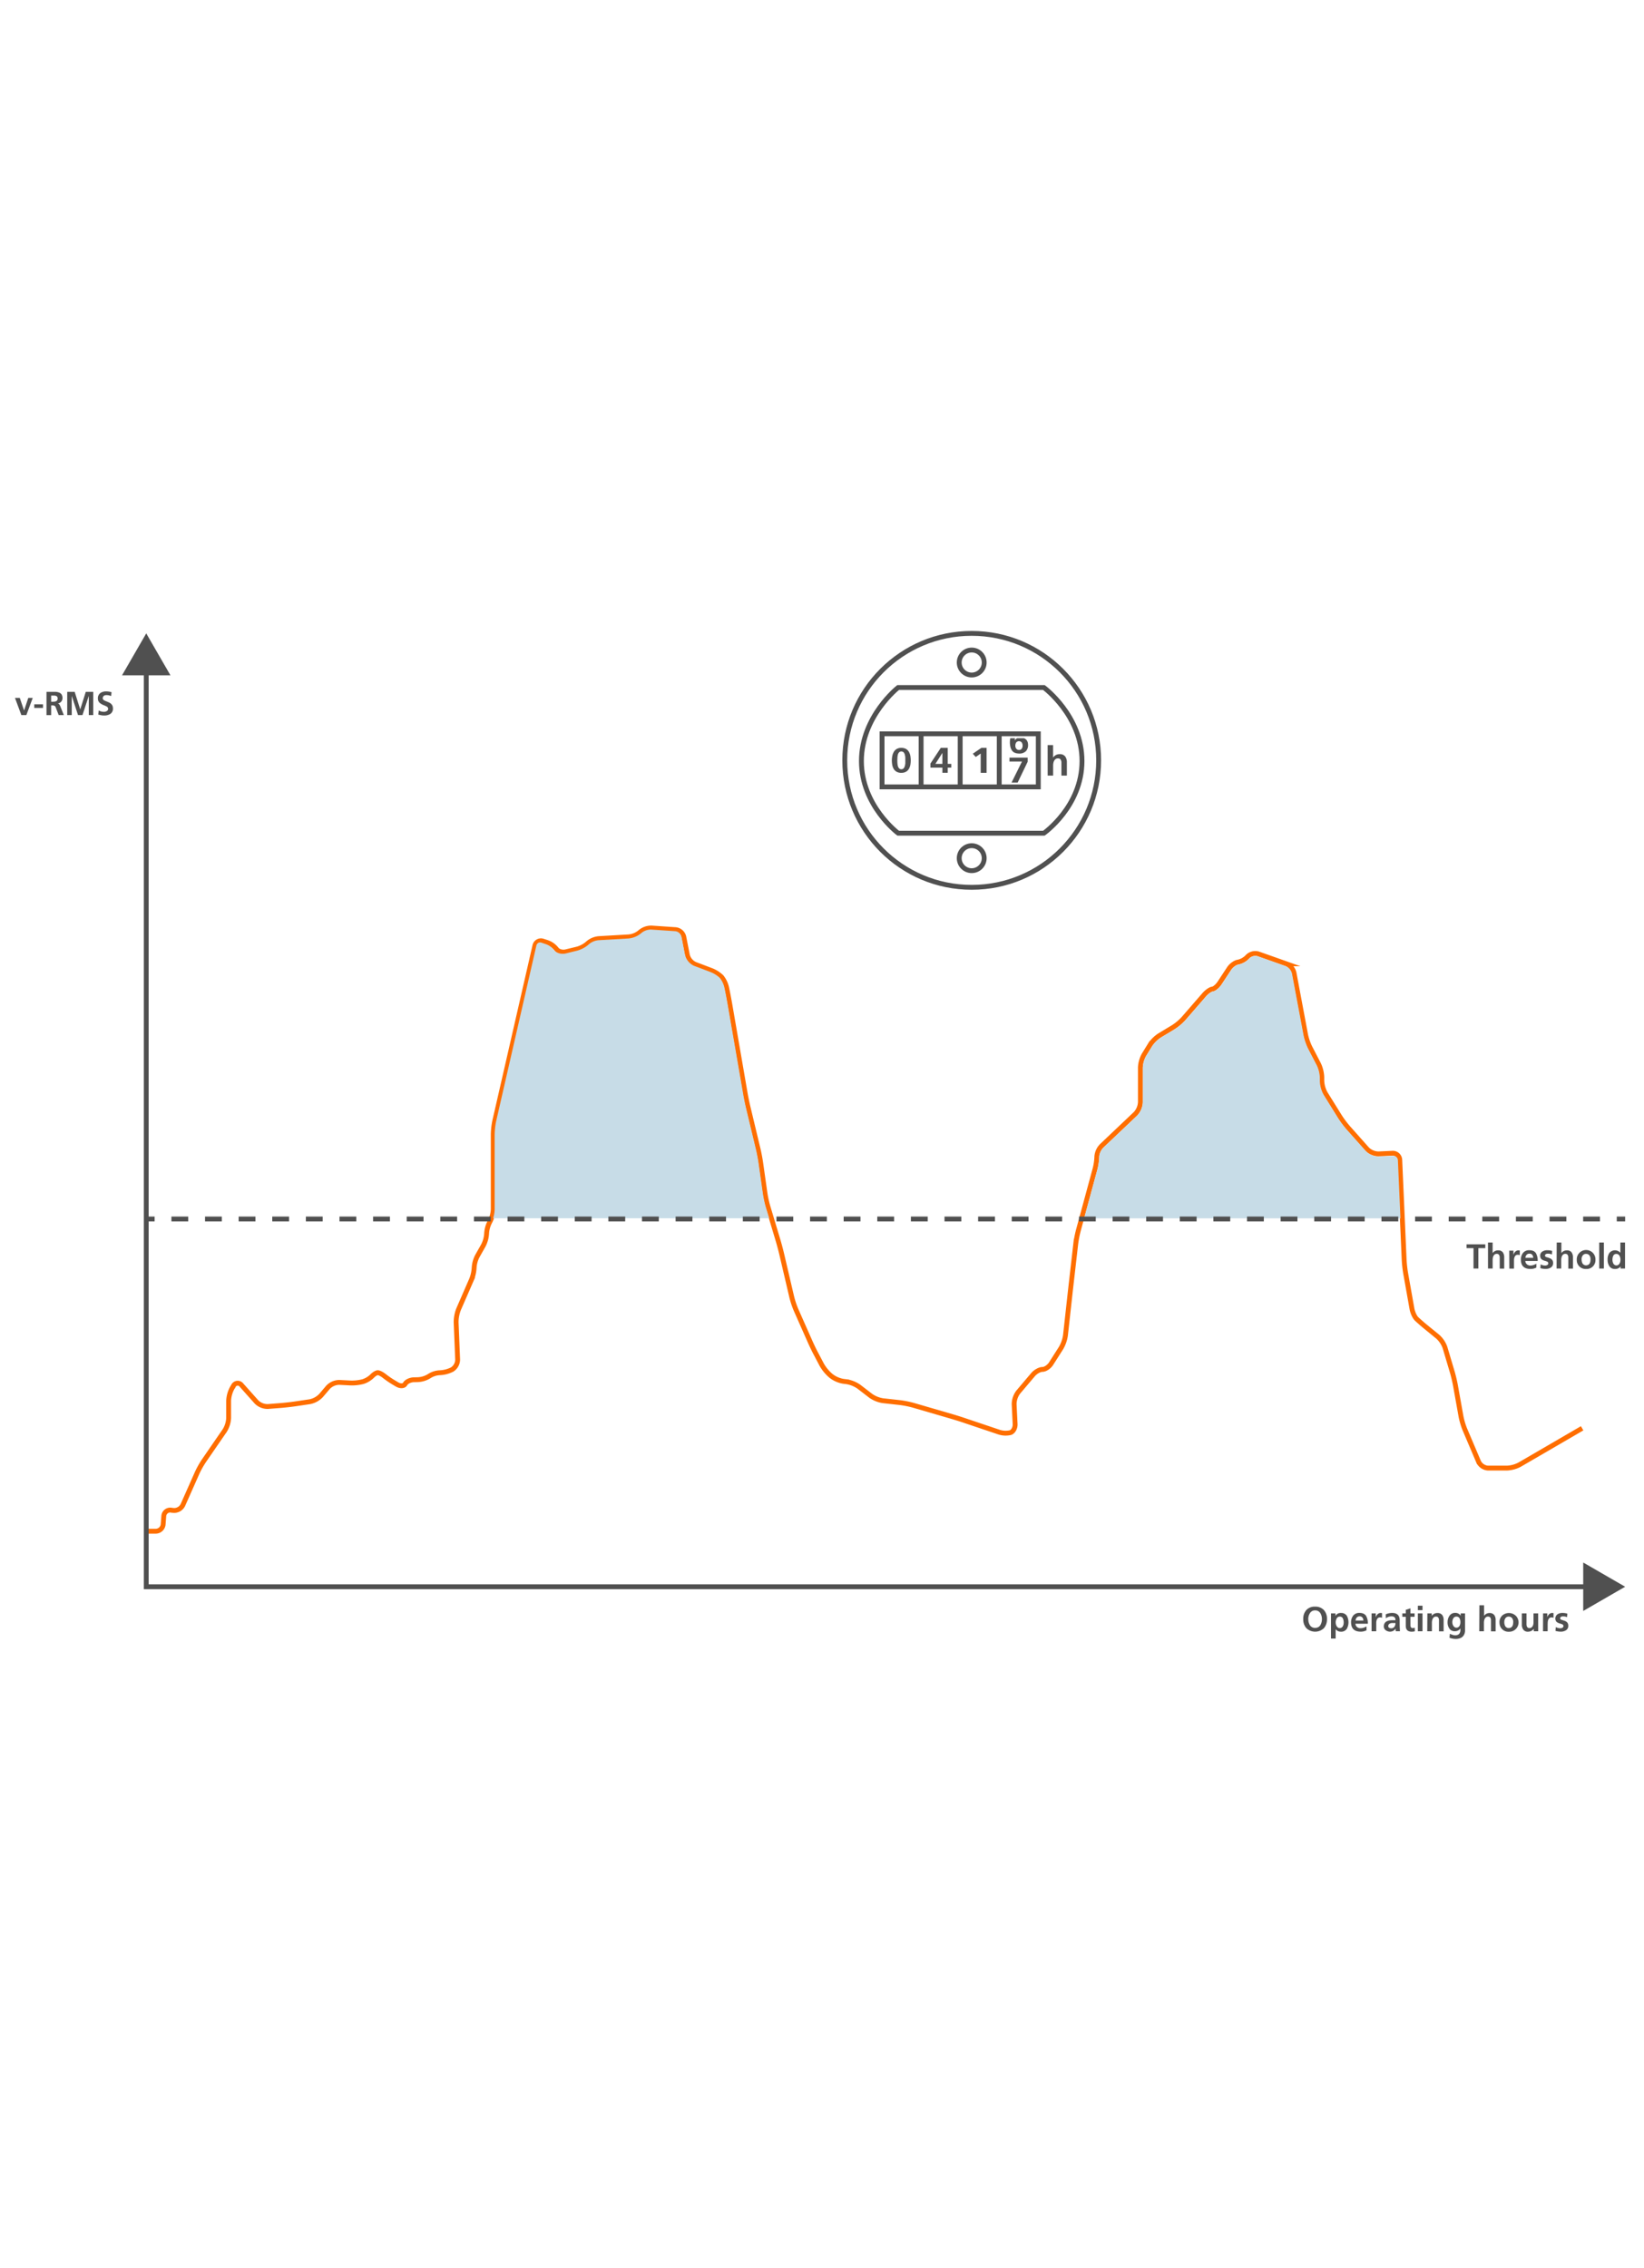 <svg  width="580px" id="Ebene_1" data-name="Ebene 1" xmlns="http://www.w3.org/2000/svg" viewBox="0 0 1185 800"><path d="M10.8,85.69h3.46l3.07,9h.05l3-9h3.22L19,98.05H15.39Z" style="fill:#505050"/><path d="M24.7,92.92V90.28H31v2.64Z" style="fill:#505050"/><path d="M33.51,81.3h3.62c.93,0,1.86,0,2.78,0a8.5,8.5,0,0,1,2.55.48,3.6,3.6,0,0,1,1.87,1.34,4.69,4.69,0,0,1,.7,2.69,3.86,3.86,0,0,1-.92,2.57,3.91,3.91,0,0,1-2.54,1.32v0a1.58,1.58,0,0,1,1.1.6,4.42,4.42,0,0,1,.68,1.13L46,98.05H42.29l-2-5.23a2.88,2.88,0,0,0-.79-1.34A2.48,2.48,0,0,0,38,91.09H36.87v7H33.51Zm3.36,7.15H38a9.58,9.58,0,0,0,1.3-.09,3.56,3.56,0,0,0,1.12-.31,2.2,2.2,0,0,0,.84-.7,2.27,2.27,0,0,0,.29-1.22,2.22,2.22,0,0,0-.29-1.23,2.08,2.08,0,0,0-.84-.65A3.83,3.83,0,0,0,39.27,84l-1.3,0h-1.1Z" style="fill:#505050"/><path d="M48.46,81.3h5.37l4,12.7h0l4-12.7h5.38V98.05H64V84.23H64L59.45,98.05H56.23L51.72,84.23l0,0V98.05H48.46Z" style="fill:#505050"/><path d="M76.71,83.65a4.3,4.3,0,0,0-.87.1,2.39,2.39,0,0,0-.86.36,1.91,1.91,0,0,0-.65.72A2.23,2.23,0,0,0,74.07,86a1.27,1.27,0,0,0,.33.89,3.75,3.75,0,0,0,.84.65,11.1,11.1,0,0,0,1.2.53l1.32.55a10.24,10.24,0,0,1,1.35.62,4.88,4.88,0,0,1,1.17.94,4.26,4.26,0,0,1,.84,1.27,5.32,5.32,0,0,1,.29,1.85,4.4,4.4,0,0,1-1.85,3.89,8,8,0,0,1-4.44,1.17,10.38,10.38,0,0,1-2.18-.19c-.61-.11-1.31-.26-2.11-.46l.31-3a7.7,7.7,0,0,0,3.79,1,4,4,0,0,0,2-.53,1.79,1.79,0,0,0,1-1.63,1.83,1.83,0,0,0-.29-1,2.92,2.92,0,0,0-.84-.72,23.41,23.41,0,0,0-2.52-1.1A9.11,9.11,0,0,1,72.94,90a6.27,6.27,0,0,1-1.2-.86,4.39,4.39,0,0,1-.84-1.27,4.14,4.14,0,0,1-.34-1.75,4.54,4.54,0,0,1,1.85-4,7.19,7.19,0,0,1,4-1.13,13,13,0,0,1,4,.6l-.32,2.76A8.89,8.89,0,0,0,76.71,83.65Z" style="fill:#505050"/><path d="M105.41,686.18h6.88a5.42,5.42,0,0,0,5.31-4.93l.46-6a4.62,4.62,0,0,1,5.27-4.27l1.57.21a7,7,0,0,0,6.9-3.86L142.16,644A64.56,64.56,0,0,1,147,635.4l15-21.78a18.66,18.66,0,0,0,2.8-9V592.22a21.33,21.33,0,0,1,2.53-9.2l.93-1.57a3.41,3.41,0,0,1,5.81-.56L184.87,593a11.27,11.27,0,0,0,8.21,3.31l9.6-.75c2.71-.22,7.13-.72,9.82-1.11l10.87-1.61a15.21,15.21,0,0,0,8.08-4.5l5-5.88a11.29,11.29,0,0,1,8.14-3.52l8.08.41a31.75,31.75,0,0,0,9-1,16.9,16.9,0,0,0,6.44-3.82c1.32-1.42,3.2-2.59,4.19-2.59s3.14,1.1,4.79,2.44a68.52,68.52,0,0,0,7.26,4.93l1.93,1.13c2.35,1.37,4.95,1.18,5.77-.41s3.72-3,6.44-3l2.68-.07a16.88,16.88,0,0,0,8.24-2.56,15.28,15.28,0,0,1,7.78-2.44,21.57,21.57,0,0,0,8.68-2.29,8.57,8.57,0,0,0,4-7.23l-1.09-26.75a25.75,25.75,0,0,1,1.77-9.47l9.22-21.16a26.48,26.48,0,0,0,2-8.81,20.78,20.78,0,0,1,2.43-8.57l4.11-7.27a21.15,21.15,0,0,0,2.44-8.73,20.23,20.23,0,0,1,2.39-8.55,21.26,21.26,0,0,0,2.39-9.06V400.21a52.6,52.6,0,0,1,1.11-9.77l28.91-126.2a4.46,4.46,0,0,1,5.81-3.3l2.86.93a14.66,14.66,0,0,1,6.8,4.72c1.15,1.77,4.26,2.69,6.9,2.05l8.05-1.95a19.16,19.16,0,0,0,7.8-4.22,13.88,13.88,0,0,1,7.92-3.34l21.56-1.25a14.85,14.85,0,0,0,8.22-3.5,12.28,12.28,0,0,1,8.23-2.87L487,252.68a6.79,6.79,0,0,1,5.88,5.18l2.59,13.19a9.93,9.93,0,0,0,5.57,6.61l11.7,4.43a22.94,22.94,0,0,1,7.32,4.65,19.11,19.11,0,0,1,3.69,7.74l.4,1.92c.55,2.66,1.37,7,1.84,9.71l11.18,64.74c.47,2.68,1.36,7,2,9.68l7.28,30.38c.63,2.64,1.46,7,1.84,9.7l3.11,22a79.51,79.51,0,0,0,2.11,9.63l7.33,24.41c.78,2.61,1.93,6.9,2.55,9.55l7.32,31.28a63.5,63.5,0,0,0,3.13,9.33l10.06,22.71c1.1,2.49,3,6.49,4.31,8.89l4.07,7.74a30.39,30.39,0,0,0,6.09,7.55l.8.67a19.7,19.7,0,0,0,8.7,3.78l2.46.31a21.59,21.59,0,0,1,8.82,3.62l8.44,6.49a20.91,20.91,0,0,0,8.84,3.56l12.2,1.35a69,69,0,0,1,9.65,1.93l28.22,8.22c2.61.77,6.85,2.1,9.43,3l24.15,8.13a15.34,15.34,0,0,0,8.27.36c2-.67,3.49-3.44,3.35-6.16L731,594.65a14.59,14.59,0,0,1,2.95-8.71l10.67-12.6c1.76-2.08,4.81-3.77,6.79-3.77s4.78-1.88,6.24-4.17l7.13-11.2a25.34,25.34,0,0,0,3.2-9.08l3.23-29.25c.3-2.7.8-7.12,1.11-9.82l3.07-26.81a78.09,78.09,0,0,1,1.85-9.69l12.08-44.49a41.9,41.9,0,0,0,1.29-9,12.39,12.39,0,0,1,3.59-7.67l24.25-23A13.2,13.2,0,0,0,822,377V352a20.71,20.71,0,0,1,2.59-9.15l4.4-7.15a24.16,24.16,0,0,1,6.83-6.76l9.78-5.89a37.45,37.45,0,0,0,7.48-6.27l15-17.28c1.79-2.05,4.4-3.86,5.8-4s3.76-2.16,5.26-4.43L886,280.64c1.5-2.27,4.4-4.33,6.46-4.58a13.21,13.21,0,0,0,6.88-4,7.82,7.82,0,0,1,7.81-1.86l20,7.08a9.47,9.47,0,0,1,5.57,6.51l8.36,44.62a39.8,39.8,0,0,0,3.19,9.24l6.21,12a24,24,0,0,1,2.28,9.33v2.63a20.57,20.57,0,0,0,2.61,9.15l10.34,16.63a69.82,69.82,0,0,0,5.9,7.89L985.4,410.8a11.82,11.82,0,0,0,8.22,3.47l10.18-.47a5,5,0,0,1,5.15,4.72l3.16,71.93a89.7,89.7,0,0,0,1.08,9.81l4.56,25.67c.47,2.68,2,6,3.4,7.31s4.27,3.85,6.38,5.57l8.8,7.18a19,19,0,0,1,5.24,7.86l5.26,17.7c.77,2.6,1.8,6.92,2.27,9.6l4,22.32a51.41,51.41,0,0,0,2.8,9.41l9.89,23.27a8.12,8.12,0,0,0,6.88,4.54h13.46a21.64,21.64,0,0,0,9.21-2.48L1140.41,612" style="fill:none;stroke:#ff6e00;stroke-miterlimit:10;stroke-width:3.5px"/><path d="M887.55,281.72l-6.82,10.34c-1.58,2.39-4.32,4.95-6.5,5.21-.76.1-3,1.52-4.73,3.47L854.43,318a39.9,39.9,0,0,1-7.88,6.62l-9.85,5.92a22.42,22.42,0,0,0-6.24,6.19l-4.38,7.12a19,19,0,0,0-2.35,8.3v25a15,15,0,0,1-4.13,9.68l-24.3,23a10.68,10.68,0,0,0-3,6.4,44.42,44.42,0,0,1-1.37,9.56l-9.48,34.9h228l-1.84-41.84a3.21,3.21,0,0,0-3.32-3.1l-10.29.47a13.38,13.38,0,0,1-9.54-4l-13.8-15.51a71.5,71.5,0,0,1-6.09-8.16l-10.34-16.61a22.33,22.33,0,0,1-2.89-10.15v-2.54a22.43,22.43,0,0,0-2.1-8.59L943,338.66a42.58,42.58,0,0,1-3.38-9.82l-8.36-44.56a7.85,7.85,0,0,0-4.42-5.23l-20.12-7.11a6.15,6.15,0,0,0-6,1.4,15,15,0,0,1-7.95,4.53C891.42,278.05,888.87,279.73,887.55,281.72Z" style="fill:#c7dce7"/><path d="M549.89,442.94,546.78,421c-.38-2.69-1.2-7-1.83-9.66l-7.29-30.41c-.65-2.71-1.57-7.16-2-9.92L524.4,306.11c-.47-2.71-1.3-7.1-1.86-9.79l-.38-1.83a17.64,17.64,0,0,0-3.28-7,21.2,21.2,0,0,0-6.66-4.22l-11.83-4.48a11.72,11.72,0,0,1-6.66-8l-2.58-13.15a5.14,5.14,0,0,0-4.3-3.84l-17.54-1.18a10.66,10.66,0,0,0-6.91,2.41,16.57,16.57,0,0,1-9.3,4l-21.75,1.27a12.3,12.3,0,0,0-6.8,2.84,20.86,20.86,0,0,1-8.61,4.69l-8.16,2c-3.34.81-7.17-.42-8.72-2.79a13.07,13.07,0,0,0-5.88-4l-2.95-1a2.76,2.76,0,0,0-2.27.22,2.86,2.86,0,0,0-1.34,1.87l-29,126.61a52.15,52.15,0,0,0-1.07,9.49v54a23,23,0,0,1-1.11,6.4h199L552.09,453A81.19,81.19,0,0,1,549.89,442.94Z" style="fill:#c7dce7"/><line x1="105.41" y1="461.18" x2="111.45" y2="461.18" style="fill:none;stroke:#505050;stroke-miterlimit:10;stroke-width:3.5px"/><line x1="123.56" y1="461.18" x2="1159.31" y2="461.18" style="fill:none;stroke:#505050;stroke-miterlimit:10;stroke-width:3.5px;stroke-dasharray:12.114,12.114"/><line x1="1165.37" y1="461.18" x2="1171.41" y2="461.18" style="fill:none;stroke:#505050;stroke-miterlimit:10;stroke-width:3.5px"/><circle cx="700.41" cy="130.68" r="91.5" style="fill:none;stroke:#505050;stroke-miterlimit:10;stroke-width:3.5px"/><path d="M647.41,78.18h105s27.5,20.25,27.5,53-27.5,52-27.5,52h-105s-26.5-19.78-26.5-52S647.41,78.18,647.41,78.18Z" style="fill:none;stroke:#505050;stroke-miterlimit:10;stroke-width:3.5px"/><circle cx="700.41" cy="60.18" r="9" style="fill:none;stroke:#505050;stroke-miterlimit:10;stroke-width:3.5px"/><circle cx="700.41" cy="201.18" r="9" style="fill:none;stroke:#505050;stroke-miterlimit:10;stroke-width:3.5px"/><path d="M663.94,111.55V149.8m28.16-38.25V149.8m28.15-38.25V149.8m28.16-38.25H635.78V149.8H748.41Z" style="fill:none;stroke:#505050;stroke-miterlimit:10;stroke-width:3.5px"/><path d="M755.14,119.68h3.93v8.94h.06a5.48,5.48,0,0,1,4.75-2.4,4.72,4.72,0,0,1,3.93,1.67,7,7,0,0,1,1.2,4.25v9.54h-3.93v-8.07q0-.74,0-1.5a4,4,0,0,0-.29-1.37,2.18,2.18,0,0,0-.73-1.09,2.69,2.69,0,0,0-1.5-.38,2.73,2.73,0,0,0-1.7.5,4,4,0,0,0-1.06,1.26,6.09,6.09,0,0,0-.53,1.61,9.06,9.06,0,0,0-.17,1.65v7.39h-3.93Z" style="fill:#505050"/><path d="M1062.11,482.2h-5v-2.75h13.5v2.75h-5v14.7h-3.5Z" style="fill:#505050"/><path d="M1072.54,478.15h3.35v7.63h0a4.65,4.65,0,0,1,4-2,4,4,0,0,1,3.35,1.42,6,6,0,0,1,1,3.63v8.12H1081V490c0-.42,0-.84,0-1.28a3.34,3.34,0,0,0-.25-1.17,1.85,1.85,0,0,0-.63-.93,2.25,2.25,0,0,0-1.27-.32,2.31,2.31,0,0,0-1.45.42,3.27,3.27,0,0,0-.9,1.08,4.69,4.69,0,0,0-.45,1.37,7.19,7.19,0,0,0-.15,1.4v6.3h-3.35Z" style="fill:#505050"/><path d="M1087.89,484h3V487h.05a4.17,4.17,0,0,1,1.1-2.07,3.15,3.15,0,0,1,2.43-1.15,5.18,5.18,0,0,1,1,.1v3.37a3.35,3.35,0,0,0-1.5-.27,2.08,2.08,0,0,0-1.55.55,3.18,3.18,0,0,0-.82,1.37,6.72,6.72,0,0,0-.3,1.7c0,.59,0,1.13,0,1.63v4.72h-3.35Z" style="fill:#505050"/><path d="M1107.41,496.18a8.76,8.76,0,0,1-4.42,1q-6.66-.09-6.73-6.67a7.69,7.69,0,0,1,1.5-4.83,5.45,5.45,0,0,1,4.48-2c2.35,0,4,.74,4.87,2.17a10.71,10.71,0,0,1,1.25,5.6h-8.9a3.24,3.24,0,0,0,1.13,2.38,3.72,3.72,0,0,0,2.55.87,6.51,6.51,0,0,0,2.3-.4,9.77,9.77,0,0,0,2-.9Zm-2.25-7a3.74,3.74,0,0,0-.67-2.12,2.42,2.42,0,0,0-2-.9,2.78,2.78,0,0,0-2.13.85,3.59,3.59,0,0,0-.85,2.17Z" style="fill:#505050"/><path d="M1118.64,486.73a9.63,9.63,0,0,0-1.4-.43,9.32,9.32,0,0,0-1.6-.12,3.12,3.12,0,0,0-1.3.27,1.22,1.22,0,0,0-.68,1.15c0,.49.33.83.93,1,.28.11.6.22,1,.32s.7.22,1,.35a7.05,7.05,0,0,1,1.1.45,5.16,5.16,0,0,1,.9.7,3.33,3.33,0,0,1,.67,1,4.46,4.46,0,0,1,.23,1.52,3.65,3.65,0,0,1-1.65,3.23,7.08,7.08,0,0,1-3.75,1,14.42,14.42,0,0,1-3.8-.55l.2-2.75a6.82,6.82,0,0,0,3.3.85,3.16,3.16,0,0,0,1.42-.35,1.25,1.25,0,0,0,.78-1.22,1.43,1.43,0,0,0-.23-.83,1.66,1.66,0,0,0-.67-.47,16.82,16.82,0,0,0-2-.65,9.28,9.28,0,0,1-1-.43,3.41,3.41,0,0,1-1-.65,2.48,2.48,0,0,1-.65-1,3.18,3.18,0,0,1-.28-1.42,3.35,3.35,0,0,1,1.58-3.05,6.11,6.11,0,0,1,3.47-.95,15.29,15.29,0,0,1,2,.12c.57.1,1.1.22,1.6.35Z" style="fill:#505050"/><path d="M1122.09,478.15h3.35v7.63h0a4.65,4.65,0,0,1,4-2,4,4,0,0,1,3.35,1.42,6,6,0,0,1,1,3.63v8.12h-3.35V490c0-.42,0-.84,0-1.28a3.34,3.34,0,0,0-.25-1.17,1.85,1.85,0,0,0-.63-.93,2.27,2.27,0,0,0-1.27-.32,2.31,2.31,0,0,0-1.45.42,3.27,3.27,0,0,0-.9,1.08,4.69,4.69,0,0,0-.45,1.37,7.19,7.19,0,0,0-.15,1.4v6.3h-3.35Z" style="fill:#505050"/><path d="M1136.54,490.55a6.59,6.59,0,0,1,1.94-5,6.73,6.73,0,0,1,11.53,5,6.35,6.35,0,0,1-6.75,6.65,6.37,6.37,0,0,1-6.72-6.65Zm3.5-.4a4.73,4.73,0,0,0,0,.75c0,.29.07.55.12.8a5,5,0,0,0,.5,1.45,2.75,2.75,0,0,0,1,1,2.65,2.65,0,0,0,1.55.42,3.05,3.05,0,0,0,1.63-.4,2.88,2.88,0,0,0,1-1,4.37,4.37,0,0,0,.5-1.45,10.31,10.31,0,0,0,.12-1.58,4.57,4.57,0,0,0-.78-2.67,2.9,2.9,0,0,0-2.47-1.15,2.78,2.78,0,0,0-2.4,1.17A4.37,4.37,0,0,0,1140,490.15Z" style="fill:#505050"/><path d="M1152.71,478.15h3.35V496.9h-3.35Z" style="fill:#505050"/><path d="M1168.16,495.45h-.05a4.9,4.9,0,0,1-3.95,1.75,4.63,4.63,0,0,1-4.18-2.07,8.47,8.47,0,0,1-1.22-4.7,8.36,8.36,0,0,1,1.22-4.7,5.2,5.2,0,0,1,8-.2h0v-7.38h3.35V496.9h-3.25Zm-5.9-5a6.13,6.13,0,0,0,.6,2.75,3.1,3.1,0,0,0,.87,1,2.09,2.09,0,0,0,1.35.42,2.29,2.29,0,0,0,1.43-.42,3,3,0,0,0,.9-1,4.87,4.87,0,0,0,.5-1.35,8.64,8.64,0,0,0,.12-1.4,5.74,5.74,0,0,0-.67-2.73,3.19,3.19,0,0,0-.93-1,2.5,2.5,0,0,0-1.4-.37,2.32,2.32,0,0,0-2.2,1.37,4.93,4.93,0,0,0-.42,1.33A6.88,6.88,0,0,0,1162.26,490.43Z" style="fill:#505050"/><path d="M939.39,749.5a9.31,9.31,0,0,1,2.2-6.5,8.09,8.09,0,0,1,6.35-2.47,8.21,8.21,0,0,1,6.35,2.5,9.27,9.27,0,0,1,2.2,6.47,9.63,9.63,0,0,1-2.18,6.5,9.17,9.17,0,0,1-12.72,0A9.4,9.4,0,0,1,939.39,749.5Zm3.65,0a8,8,0,0,0,1.12,4.33,4.16,4.16,0,0,0,3.78,2,4.6,4.6,0,0,0,2.3-.55,4.26,4.26,0,0,0,1.5-1.45,8.42,8.42,0,0,0,1.1-4.33,8.06,8.06,0,0,0-1.13-4.27,4.19,4.19,0,0,0-3.77-2,4.12,4.12,0,0,0-3.73,2A7.82,7.82,0,0,0,943,749.5Z" style="fill:#505050"/><path d="M959.39,745.4h3.2v1.83h0a4.22,4.22,0,0,1,4-2.13,4.76,4.76,0,0,1,4.2,2,9.8,9.8,0,0,1,0,9.4,4.79,4.79,0,0,1-4.28,2.08,4.67,4.67,0,0,1-3.77-1.78h0v6.73h-3.35Zm6.37,2.3a2.52,2.52,0,0,0-2.3,1.38,5.65,5.65,0,0,0-.7,2.72,5.53,5.53,0,0,0,.68,2.75,3.09,3.09,0,0,0,.9,1,2.12,2.12,0,0,0,1.37.43,2.24,2.24,0,0,0,1.4-.43,2.65,2.65,0,0,0,.85-1,5.44,5.44,0,0,0,.48-1.37,9.64,9.64,0,0,0,.1-1.38,7.14,7.14,0,0,0-.55-2.72,2.44,2.44,0,0,0-.85-1A2.41,2.41,0,0,0,965.76,747.7Z" style="fill:#505050"/><path d="M985,757.55a8.7,8.7,0,0,1-4.43,1q-6.64-.11-6.72-6.68a7.68,7.68,0,0,1,1.5-4.82,5.45,5.45,0,0,1,4.47-2q3.53,0,4.88,2.18a10.78,10.78,0,0,1,1.25,5.6H977a3.27,3.27,0,0,0,1.12,2.37,3.71,3.71,0,0,0,2.55.88,6.65,6.65,0,0,0,2.3-.4,11.1,11.1,0,0,0,2-.9Zm-2.25-7a3.8,3.8,0,0,0-.68-2.13,2.45,2.45,0,0,0-2-.9,2.81,2.81,0,0,0-2.12.85,3.56,3.56,0,0,0-.85,2.18Z" style="fill:#505050"/><path d="M988.64,745.4h3v2.93h0a4.19,4.19,0,0,1,1.1-2.08,3.21,3.21,0,0,1,2.43-1.15,6.07,6.07,0,0,1,1,.1v3.38a3.2,3.2,0,0,0-1.5-.28,2.14,2.14,0,0,0-1.55.55,3.26,3.26,0,0,0-.82,1.38,6.65,6.65,0,0,0-.3,1.7c0,.58,0,1.12,0,1.62v4.73h-3.35Z" style="fill:#505050"/><path d="M998.86,746.08a11.26,11.26,0,0,1,4.48-1q5.63-.08,5.55,5.43v1.65c0,1.25,0,2.32.05,3.22s.08,1.91.15,2.88h-3a16,16,0,0,1-.15-1.93h0a4.12,4.12,0,0,1-1.68,1.63,4.73,4.73,0,0,1-2.3.6,5.19,5.19,0,0,1-3.07-1,3.28,3.28,0,0,1-1.43-2.83,4,4,0,0,1,.65-2.35,3.59,3.59,0,0,1,1.55-1.32,7.08,7.08,0,0,1,2.13-.63,21.13,21.13,0,0,1,2.2-.12h1.85a2.85,2.85,0,0,0-.7-2.18,3.34,3.34,0,0,0-2.2-.6,6.54,6.54,0,0,0-4,1.4Zm1.8,8.47a1.27,1.27,0,0,0,.63,1.18,2.61,2.61,0,0,0,1.5.4,2.78,2.78,0,0,0,2.35-1.15,4.71,4.71,0,0,0,.7-2.65h-2a4,4,0,0,0-.6,0,4.84,4.84,0,0,0-1.22.3,2.13,2.13,0,0,0-.93.67A1.77,1.77,0,0,0,1000.66,754.55Z" style="fill:#505050"/><path d="M1013.29,747.85h-2.48V745.4h2.48v-2.57l3.35-1.08v3.65h3v2.45h-3v6a2.66,2.66,0,0,0,.32,1.45,1.31,1.31,0,0,0,1.25.68,3,3,0,0,0,1.53-.35l.1,2.65a8.75,8.75,0,0,1-2.48.3c-2.7-.07-4.05-1.46-4.07-4.18Z" style="fill:#505050"/><path d="M1022,739.85h3.35v3.2H1022Zm0,5.55h3.35v12.88H1022Z" style="fill:#505050"/><path d="M1028.86,745.4H1032v1.75h0a5,5,0,0,1,4.22-2,4,4,0,0,1,3.35,1.43,5.93,5.93,0,0,1,1,3.62v8.13h-3.35V751.4c0-.41,0-.84,0-1.27a3.14,3.14,0,0,0-.25-1.18,1.74,1.74,0,0,0-.62-.92,2.21,2.21,0,0,0-1.28-.33,2.34,2.34,0,0,0-1.45.43,3.49,3.49,0,0,0-.9,1.07,5.58,5.58,0,0,0-.45,1.38,7.11,7.11,0,0,0-.15,1.4v6.3h-3.35Z" style="fill:#505050"/><path d="M1056,745.4V757c0,.41,0,.84,0,1.27a9.57,9.57,0,0,1-.22,1.25,5.91,5.91,0,0,1-1.1,2.18,4.94,4.94,0,0,1-2.08,1.5,8.85,8.85,0,0,1-3.35.6,12.61,12.61,0,0,1-4.45-.88l.28-2.85a10.41,10.41,0,0,0,1.87.75,6.59,6.59,0,0,0,1.88.38,4.85,4.85,0,0,0,2.2-.48,3,3,0,0,0,1.15-1.2,4.67,4.67,0,0,0,.47-1.62c0-.58,0-1.15,0-1.7h0a3.69,3.69,0,0,1-1.5,1.42,4.76,4.76,0,0,1-2.5.63,4.47,4.47,0,0,1-4-2,7.75,7.75,0,0,1-1.23-4.52,8.18,8.18,0,0,1,1.3-4.53,4.7,4.7,0,0,1,4.15-2.15,4.45,4.45,0,0,1,4,2h0V745.4Zm-6.3,10.28a2.52,2.52,0,0,0,2.28-1.2,5.33,5.33,0,0,0,.67-2.78,5.5,5.5,0,0,0-.65-2.82,2.39,2.39,0,0,0-2.15-1.18,2.5,2.5,0,0,0-2.32,1.28,5.38,5.38,0,0,0-.68,2.8,4.89,4.89,0,0,0,.73,2.6,3.16,3.16,0,0,0,.9.92A2.06,2.06,0,0,0,1049.66,755.68Z" style="fill:#505050"/><path d="M1066.36,739.53h3.35v7.62h0a4.7,4.7,0,0,1,4-2,4,4,0,0,1,3.35,1.43,5.93,5.93,0,0,1,1,3.62v8.13h-3.35V751.4c0-.41,0-.84,0-1.27a3.14,3.14,0,0,0-.25-1.18,1.74,1.74,0,0,0-.62-.92,2.21,2.21,0,0,0-1.28-.33,2.34,2.34,0,0,0-1.45.43,3.49,3.49,0,0,0-.9,1.07,5.58,5.58,0,0,0-.45,1.38,7.11,7.11,0,0,0-.15,1.4v6.3h-3.35Z" style="fill:#505050"/><path d="M1080.81,751.93a6.65,6.65,0,0,1,2-5,7.3,7.3,0,0,1,9.6,0,6.73,6.73,0,0,1-4.82,11.68,6.39,6.39,0,0,1-6.73-6.65Zm3.5-.4a6.3,6.3,0,0,0,0,.75c0,.28.08.55.13.8a4.78,4.78,0,0,0,.5,1.45,2.8,2.8,0,0,0,1,1,2.56,2.56,0,0,0,1.55.43,3,3,0,0,0,1.62-.4,2.75,2.75,0,0,0,1-1,4,4,0,0,0,.5-1.45,10.18,10.18,0,0,0,.13-1.57,4.58,4.58,0,0,0-.78-2.68,2.93,2.93,0,0,0-2.47-1.15,2.78,2.78,0,0,0-2.4,1.18A4.36,4.36,0,0,0,1084.31,751.53Z" style="fill:#505050"/><path d="M1108.74,758.28h-3.18v-1.75h0a5.26,5.26,0,0,1-4.22,2.05,3.84,3.84,0,0,1-3.3-1.45,5.75,5.75,0,0,1-1.08-3.6V745.4h3.35v6.88a3.88,3.88,0,0,0,0,.57q0,.3,0,.63a5.27,5.27,0,0,0,.22,1.22,2.23,2.23,0,0,0,.65.9,1.86,1.86,0,0,0,1.23.38,2.36,2.36,0,0,0,1.52-.48,2.77,2.77,0,0,0,.88-1.07,4.22,4.22,0,0,0,.45-1.38,11,11,0,0,0,.1-1.35v-6.3h3.35Z" style="fill:#505050"/><path d="M1112.26,745.4h3v2.93h0a4.12,4.12,0,0,1,1.1-2.08,3.17,3.17,0,0,1,2.42-1.15,6.19,6.19,0,0,1,1,.1v3.38a3.2,3.2,0,0,0-1.5-.28,2.11,2.11,0,0,0-1.55.55,3.18,3.18,0,0,0-.83,1.38,6.65,6.65,0,0,0-.3,1.7c0,.58-.05,1.12-.05,1.62v4.73h-3.35Z" style="fill:#505050"/><path d="M1129.56,748.1a10.48,10.48,0,0,0-1.4-.42,9.15,9.15,0,0,0-1.6-.13,3,3,0,0,0-1.3.28,1.2,1.2,0,0,0-.67,1.15c0,.48.32.82.92,1a8,8,0,0,0,1,.33,10.77,10.77,0,0,1,1,.35,5.53,5.53,0,0,1,1.1.45,4.72,4.72,0,0,1,.9.7,3,3,0,0,1,.67,1,4.32,4.32,0,0,1,.23,1.53,3.59,3.59,0,0,1-1.65,3.22,7.08,7.08,0,0,1-3.75,1,14.91,14.91,0,0,1-3.8-.55l.2-2.75a6.82,6.82,0,0,0,3.3.85,3.34,3.34,0,0,0,1.43-.35,1.27,1.27,0,0,0,.77-1.23,1.33,1.33,0,0,0-.23-.82,1.7,1.7,0,0,0-.67-.48,18.14,18.14,0,0,0-2-.65,7.66,7.66,0,0,1-1-.42,3.9,3.9,0,0,1-1-.65,2.67,2.67,0,0,1-.65-1,3.79,3.79,0,0,1,1.3-4.48,6.23,6.23,0,0,1,3.48-.95,13.53,13.53,0,0,1,2,.13c.57.1,1.1.21,1.6.35Z" style="fill:#505050"/><path d="M707.37,121.68h3.77v18h-4.25v-13.9l-3.58,2.47-2.13-2.34Z" style="fill:#505050"/><path d="M670.65,133l7.48-11.34h5v11.58h2.55v2.68h-2.55v3.74h-3.84v-3.74h-8.63Zm8.63.24v-7.82h-.06l-5,7.82Z" style="fill:#505050"/><path d="M649.63,139.68a6.58,6.58,0,0,1-3.56-.92,5.65,5.65,0,0,1-2.07-2.22,9,9,0,0,1-.92-2.92,19.8,19.8,0,0,1-.23-2.89,15.7,15.7,0,0,1,.34-3.29,9.68,9.68,0,0,1,1.09-2.9,6.09,6.09,0,0,1,2.1-2.09,6.28,6.28,0,0,1,3.25-.77,7,7,0,0,1,3.5.82,6,6,0,0,1,2.08,2.17,9.52,9.52,0,0,1,1,2.92,21.08,21.08,0,0,1,.25,3.14,19.93,19.93,0,0,1-.25,3.06,9.39,9.39,0,0,1-1,2.9,5.81,5.81,0,0,1-2.07,2.14A6.78,6.78,0,0,1,649.63,139.68Zm0-2.59a2.22,2.22,0,0,0,1.74-.7,4.05,4.05,0,0,0,.84-1.67,9.79,9.79,0,0,0,.34-2.1v-1.89c0-.6,0-1.27,0-2a9.81,9.81,0,0,0-.34-2.09,3.88,3.88,0,0,0-.84-1.7,2.34,2.34,0,0,0-1.71-.67,2.16,2.16,0,0,0-1.62.67,3.92,3.92,0,0,0-.87,1.7,15.94,15.94,0,0,0-.31,2.09c0,.73-.06,1.4-.06,2s0,1.18.06,1.89a15.85,15.85,0,0,0,.31,2.1,4.1,4.1,0,0,0,.87,1.67A2,2,0,0,0,649.63,137.09Z" style="fill:#505050"/><path d="M727.67,128.7h13.07v3l-7.21,15h-4.41l7.52-15.16h-9Z" style="fill:#505050"/><path d="M738.08,114.75h-5a5.16,5.16,0,0,0-1.52,1.5l-.06-.3a9.37,9.37,0,0,1,.14-1.2h-3.41a13,13,0,0,0-.29,3,14.09,14.09,0,0,0,.3,2.94,7.63,7.63,0,0,0,1,2.57q1.37,2.46,5.32,2.53a6.62,6.62,0,0,0,4.91-1.71,6.35,6.35,0,0,0,1.56-4.5C741,117.08,740,115.49,738.08,114.75Zm-1.52,7.43a2.2,2.2,0,0,1-2,1,2.43,2.43,0,0,1-2.06-.94,3.42,3.42,0,0,1-.64-2.12,4.24,4.24,0,0,1,.61-2.31,2.61,2.61,0,0,1,4,0,4.19,4.19,0,0,1,.62,2.28A3.82,3.82,0,0,1,736.56,122.18Z" style="fill:#505050"/><polyline points="105.41 64.29 105.41 726.18 1146.29 726.18" style="fill:none;stroke:#505050;stroke-miterlimit:10;stroke-width:3.5px"/><polygon points="87.96 69.4 105.41 39.18 122.86 69.4 87.96 69.4" style="fill:#505050"/><polygon points="1141.19 743.63 1171.41 726.18 1141.19 708.73 1141.19 743.63" style="fill:#505050"/></svg>